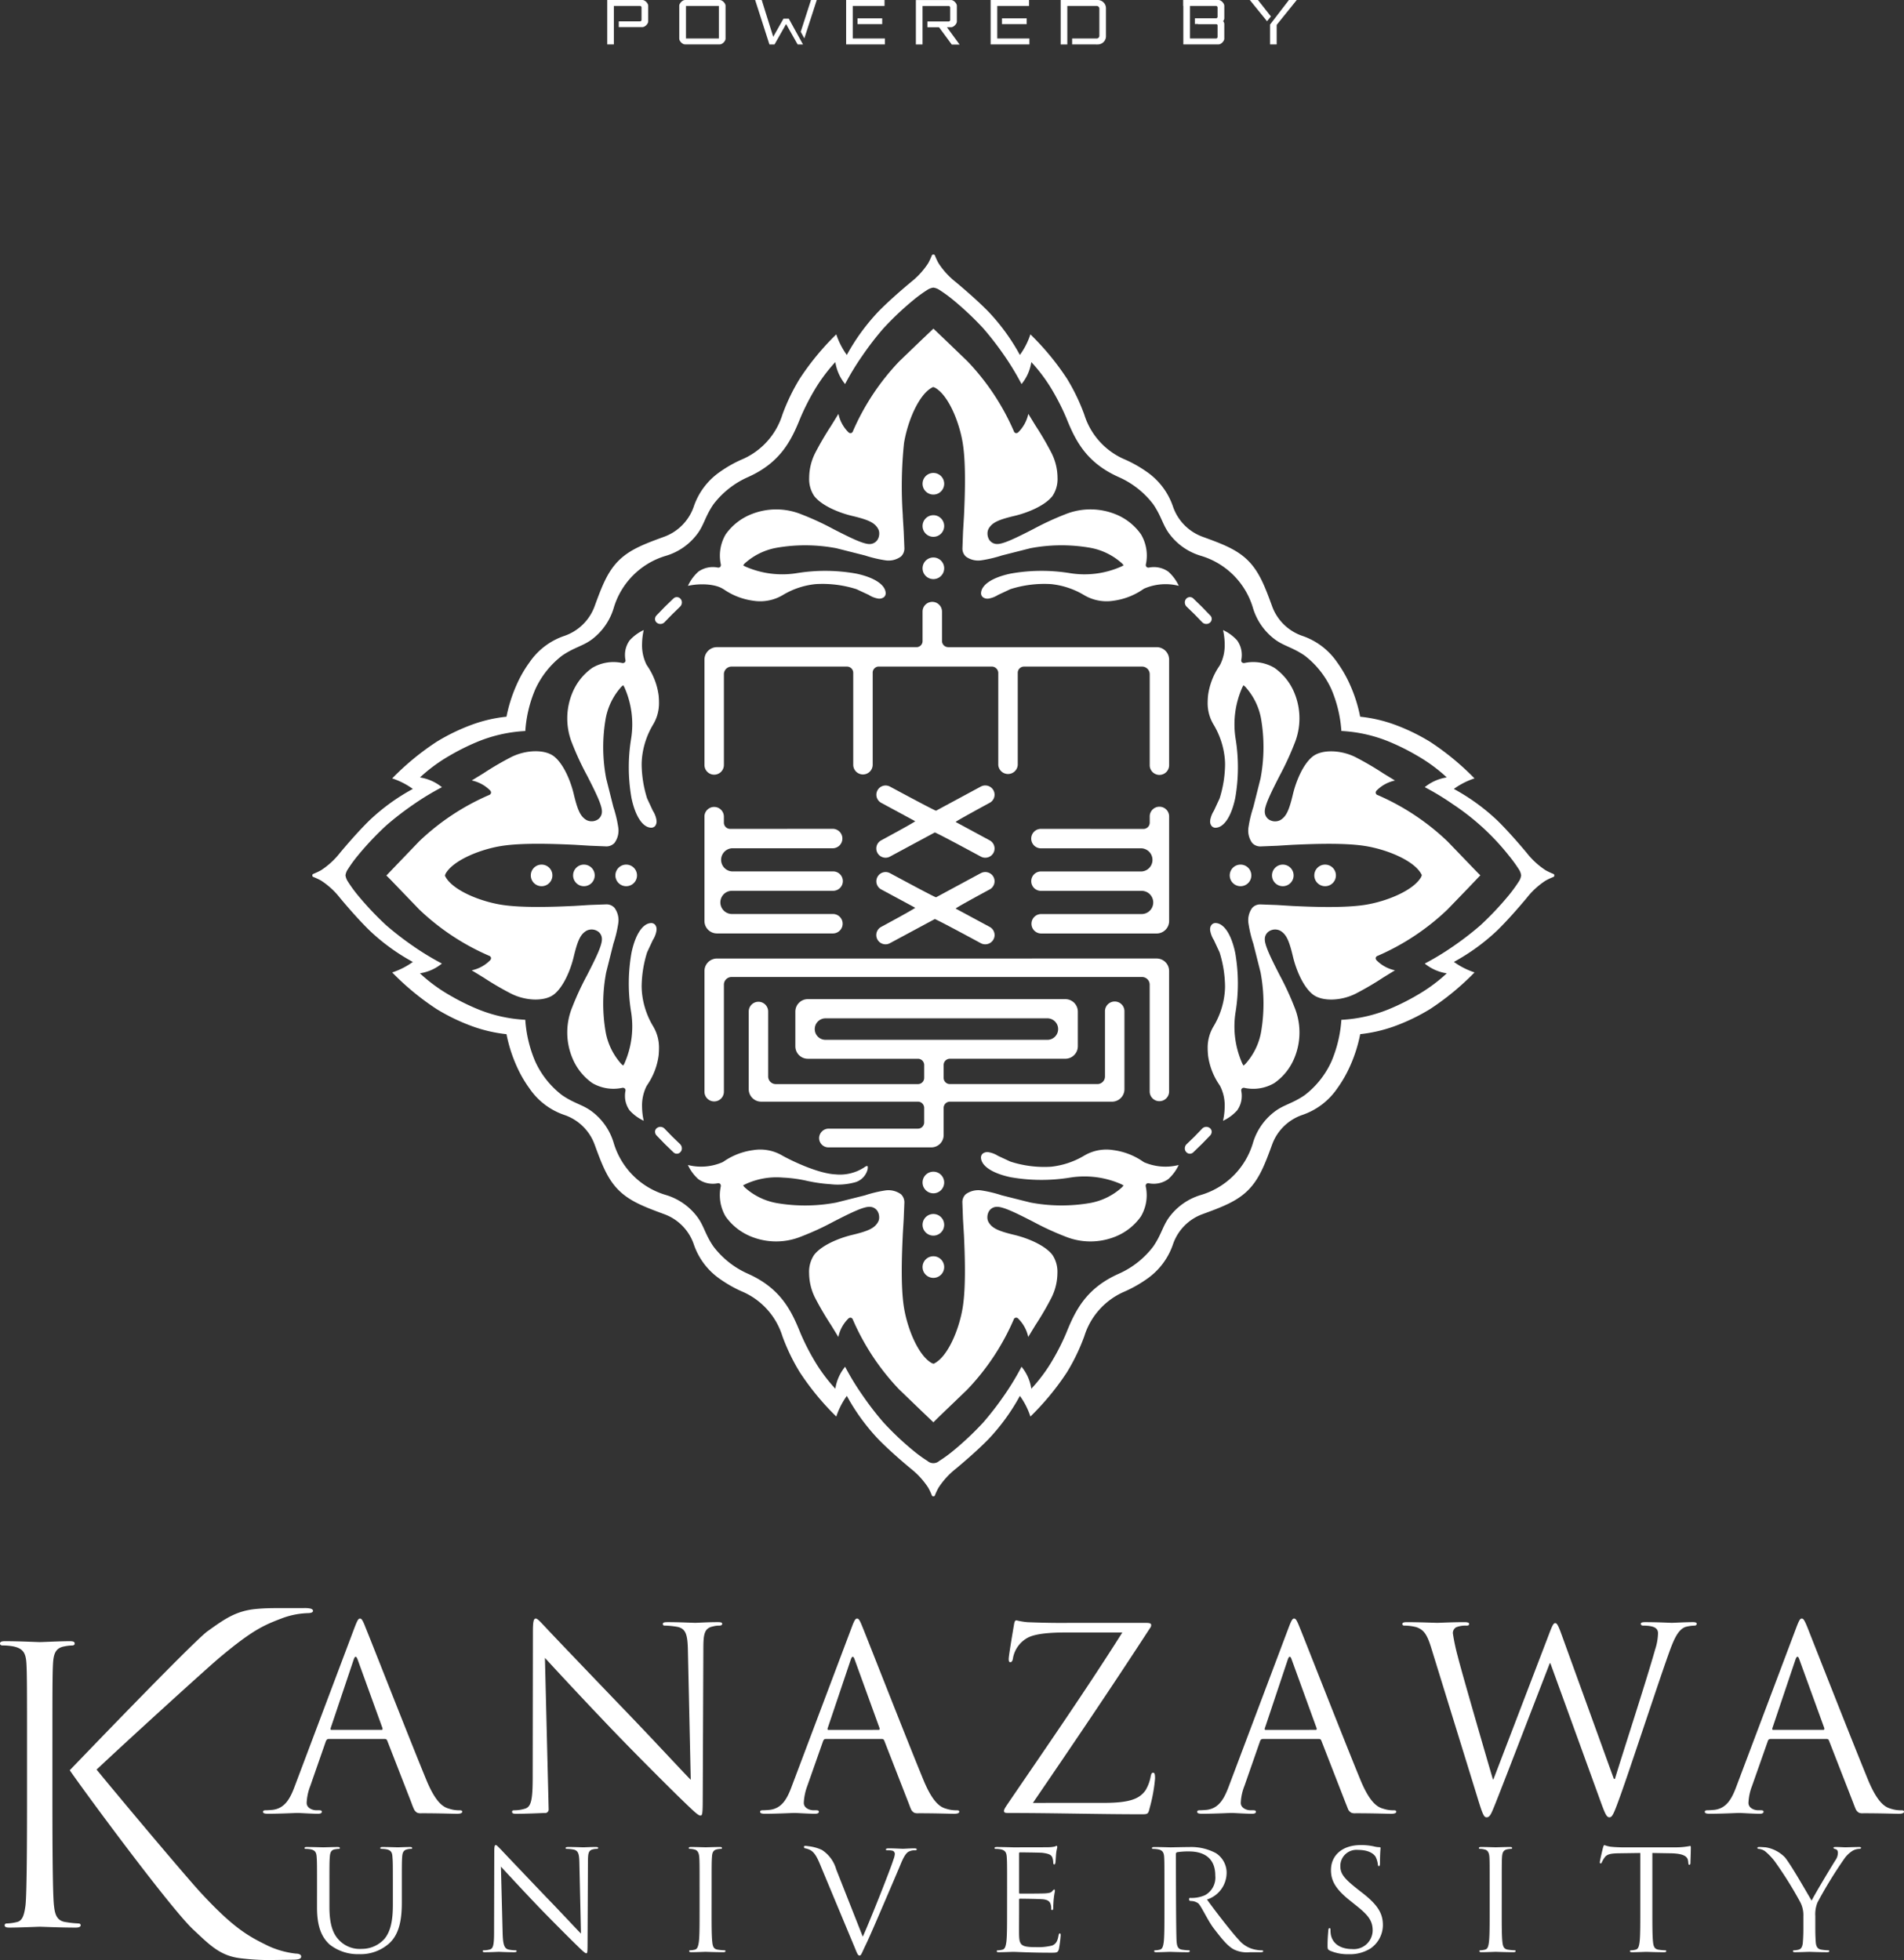 <svg xmlns="http://www.w3.org/2000/svg" xmlns:xlink="http://www.w3.org/1999/xlink" width="311.98" height="321.227" viewBox="0 0 311.98 321.227">
  <rect x="0" y="0" width="311.98" height="321.227" fill="#333333" stroke="none"/>
  <defs>
    <clipPath id="clip-path">
      <rect id="長方形_8732" data-name="長方形 8732" width="311.98" height="279.514" fill="#fff"/>
    </clipPath>
  </defs>
  <g id="グループ_25864" data-name="グループ 25864" transform="translate(684.921 -7799.843)">
    <g id="グループ_12444" data-name="グループ 12444" transform="translate(-684.921 7841.555)">
      <g id="グループ_12434" data-name="グループ 12434" clip-path="url(#clip-path)">
        <path id="パス_28963" data-name="パス 28963" d="M8.587,162.05c0,4.736,0,16.015.257,18.1.154,1.437.458,2.526,1.987,2.709a16.041,16.041,0,0,0,1.968.213c.306,0,.419.133.419.292,0,.249-.269.39-.821.39-2.493,0-5.435-.141-5.852-.141-.4,0-3.437.141-4.97.141-.551,0-.811-.088-.811-.39,0-.159.1-.292.409-.292a7.419,7.419,0,0,0,1.533-.213c1.012-.183,1.271-1.272,1.468-2.709.257-2.08.257-13.359.257-18.1v-8.69c0-7.7,0-11.3-.1-12.888-.1-1.669-.5-2.477-2.189-2.81A9.388,9.388,0,0,0,.4,137.515c-.189,0-.4-.1-.4-.3,0-.3.271-.4.817-.4,2.292,0,5.377.149,5.676.149.47,0,3.412-.149,4.948-.149.566,0,.8.1.8.4,0,.191-.191.3-.392.3a7.1,7.1,0,0,0-1.277.146c-1.387.242-1.787,1.081-1.885,2.81-.1,1.591-.1,5.189-.1,12.888Z" transform="translate(0 90.44)" fill="#fff"/>
        <path id="パス_28964" data-name="パス 28964" d="M40.891,136.206c.515-1.369.691-1.624.942-1.624s.435.208.933,1.515c.661,1.576,7.38,18.728,9.989,25.045,1.545,3.7,2.786,4.363,3.691,4.606a5.138,5.138,0,0,0,1.7.261c.262,0,.442.03.442.239,0,.246-.379.334-.872.334-.638,0-2.829-.088-5.78-.088a1.7,1.7,0,0,1-.7-.076,1.32,1.32,0,0,1-.5-.483,10.278,10.278,0,0,1-.463-1.139l-3.98-10.222a.384.384,0,0,0-.389-.251H36.694c-.213,0-.339.131-.439.341L33.7,162a8.6,8.6,0,0,0-.6,2.79c0,.827.9,1.214,1.614,1.214h.448c.292,0,.424.081.424.239,0,.246-.266.334-.643.334-1.033,0-2.864-.131-3.339-.131s-2.839.131-4.843.131c-.555,0-.816-.088-.816-.334,0-.158.189-.239.382-.239.307,0,.914-.037,1.244-.075,1.973-.269,2.835-1.844,3.6-3.93Zm4.466,16.62c.2,0,.2-.123.159-.3l-4.064-11.222c-.229-.613-.434-.613-.646,0l-3.77,11.222c-.075.218,0,.3.133.3Z" transform="translate(17.149 88.96)" fill="#fff"/>
        <path id="パス_28965" data-name="パス 28965" d="M55.931,166.45c-.5,0-2.805.131-4.734.131-.44,0-.683-.048-.683-.334,0-.158.115-.241.337-.241a5.813,5.813,0,0,0,1.759-.259c1.058-.289,1.284-1.5,1.284-5.275l.033-23.8c0-1.634.138-2.091.473-2.091s1.08.914,1.5,1.329c.643.713,7.031,7.4,13.622,14.258,4.234,4.4,8.913,9.476,10.27,10.843l-.463-21.1c-.047-2.7-.336-3.631-1.664-3.953a12.572,12.572,0,0,0-2.1-.216c-.3,0-.345-.12-.345-.284,0-.259.345-.286.85-.286,1.938,0,3.995.113,4.461.113s1.88-.113,3.648-.113c.467,0,.767.027.767.286,0,.164-.166.284-.482.284a3.62,3.62,0,0,0-1.02.131c-1.418.292-1.585,1.208-1.585,3.7l-.1,24.352c0,2.737-.076,2.945-.377,2.945-.336,0-.855-.45-3.124-2.658-.463-.42-6.636-6.529-11.174-11.253-4.975-5.191-9.818-10.431-11.185-11.926l.611,24.8a.577.577,0,0,1-.585.625" transform="translate(33.39 88.96)" fill="#fff"/>
        <path id="パス_28966" data-name="パス 28966" d="M115.443,164.677c4.493,0,5.862-.792,6.774-2.038a6.731,6.731,0,0,0,.854-2.254c.085-.407.164-.651.38-.651.256,0,.342.178.342.95a25.914,25.914,0,0,1-.867,4.782c-.243,1-.279,1.076-1.272,1.076-7.166,0-14.353-.209-21.839-.209-.538,0-.774-.033-.774-.339,0-.178.09-.4.6-1.144,6.378-9.353,12.846-18.69,18.793-28.1h-9.285c-2.189,0-4.8.136-6.169.835a4.747,4.747,0,0,0-2.45,3.287c-.078.61-.257.746-.467.746s-.247-.2-.247-.548c0-.487.636-4.274.852-5.518.09-.575.171-.789.425-.789a11.388,11.388,0,0,0,1.807.3c4.06.166,6.117.113,7.443.113H122.3c.625,0,.854.095.854.339a.682.682,0,0,1-.176.5c-6.2,9.552-12.675,19.117-19.2,28.667Z" transform="translate(65.467 89.077)" fill="#fff"/>
        <path id="パス_28967" data-name="パス 28967" d="M172.995,160.621h.181c1.143-3.835,5.088-15.878,6.584-21.2a9.13,9.13,0,0,0,.473-2.656c0-.744-.473-1.257-2.443-1.257-.219,0-.384-.118-.384-.284,0-.2.211-.286.731-.286,2.181,0,3.98.113,4.368.113.294,0,2.138-.113,3.468-.113.382,0,.6.088.6.256,0,.2-.13.314-.384.314a6.236,6.236,0,0,0-1.455.216c-1.284.46-1.975,2.211-2.789,4.486-1.882,5.287-6.2,18.489-7.881,23.158-1.1,3.058-1.329,3.555-1.8,3.555-.43,0-.683-.538-1.281-2.151l-8.391-23.1H162.5c-1.551,3.976-7.4,19.2-8.941,23.063-.694,1.732-.9,2.189-1.422,2.189-.425,0-.645-.457-1.5-3.272L143.024,139c-.688-2.194-1.242-2.814-2.355-3.229a7.554,7.554,0,0,0-1.927-.261c-.223,0-.4-.032-.4-.284,0-.2.261-.286.7-.286,2.222,0,4.574.113,5.048.113.382,0,2.269-.113,4.412-.113.6,0,.779.113.779.286,0,.253-.216.284-.429.284a4.1,4.1,0,0,0-1.671.261,1.081,1.081,0,0,0-.563,1,32.978,32.978,0,0,0,.814,3.82c.654,2.656,5.1,17.914,5.745,20.108h.086L162.336,137c.63-1.693.8-1.9,1.071-1.9.287,0,.543.535,1.053,1.958Z" transform="translate(91.442 89.194)" fill="#fff"/>
        <path id="パス_28968" data-name="パス 28968" d="M45.307,133.552h-3.3c-1.819,0-3.05,0-4.471.131-3.432.291-5.342,1.7-8.121,3.692-2.543,1.9-22.533,22.752-22.533,22.752,2.732,3.958,16.343,22.379,20.141,26.021,2.829,2.641,4.485,4.425,7.976,4.809a39.771,39.771,0,0,0,4.568.277l3.774-.057c1.125,0,1.46-.158,1.46-.533,0-.314-.4-.467-.872-.467a14.636,14.636,0,0,1-4.5-1.249c-3.161-1.555-5.594-2.781-11.15-8.808-2.389-2.6-12.575-14.7-17-20.1,4.033-3.82,17.678-16.27,20.175-18.374,5.466-4.583,7.32-5.34,10.428-6.508a13.207,13.207,0,0,1,4.023-.761c.448,0,.834-.11.834-.364,0-.287-.316-.467-1.422-.467" transform="translate(4.548 88.279)" fill="#fff"/>
        <path id="パス_28969" data-name="パス 28969" d="M89.925,136.206c.5-1.369.683-1.624.945-1.624s.422.208.942,1.515c.651,1.576,7.363,18.728,9.978,25.045,1.541,3.7,2.784,4.363,3.676,4.606a5.336,5.336,0,0,0,1.722.261c.252,0,.427.03.427.239,0,.246-.38.334-.85.334-.654,0-2.857-.088-5.814-.088a1.7,1.7,0,0,1-.693-.076,1.278,1.278,0,0,1-.5-.483c-.086-.159-.2-.475-.455-1.139l-3.983-10.222a.39.39,0,0,0-.392-.251h-9.2c-.219,0-.339.131-.424.341L82.723,162a9.178,9.178,0,0,0-.581,2.79c0,.827.9,1.214,1.618,1.214h.425c.3,0,.427.081.427.239,0,.246-.259.334-.643.334-1.015,0-2.865-.131-3.335-.131s-2.84.131-4.848.131c-.55,0-.8-.088-.8-.334,0-.158.154-.239.384-.239.306,0,.887-.037,1.242-.075,1.98-.269,2.824-1.844,3.586-3.93Zm4.445,16.62c.219,0,.219-.123.178-.3L90.48,141.309c-.209-.613-.432-.613-.639,0l-3.78,11.222c-.085.218,0,.3.135.3Z" transform="translate(49.564 88.96)" fill="#fff"/>
        <path id="パス_28970" data-name="パス 28970" d="M133.036,136.206c.513-1.369.693-1.624.945-1.624s.424.208.94,1.515c.658,1.576,7.37,18.728,9.978,25.045,1.548,3.7,2.794,4.363,3.694,4.606a5.24,5.24,0,0,0,1.713.261c.254,0,.42.03.42.239,0,.246-.382.334-.847.334-.649,0-2.847-.088-5.807-.088a1.657,1.657,0,0,1-.686-.076,1.3,1.3,0,0,1-.512-.483c-.073-.159-.186-.475-.457-1.139l-3.978-10.222a.377.377,0,0,0-.379-.251h-9.215a.458.458,0,0,0-.435.341L125.852,162a8.424,8.424,0,0,0-.606,2.79c0,.827.9,1.214,1.624,1.214h.43c.3,0,.427.081.427.239,0,.246-.247.334-.631.334-1.045,0-2.875-.131-3.354-.131s-2.824.131-4.829.131c-.558,0-.819-.088-.819-.334,0-.158.169-.239.382-.239.306,0,.912-.037,1.247-.075,1.965-.269,2.817-1.844,3.591-3.93Zm4.466,16.62c.211,0,.211-.123.161-.3l-4.076-11.222c-.2-.613-.42-.613-.639,0L129.2,152.531c-.091.218,0,.3.12.3Z" transform="translate(78.062 88.96)" fill="#fff"/>
        <path id="パス_28971" data-name="パス 28971" d="M183.115,136.206c.515-1.369.683-1.624.942-1.624s.435.208.963,1.515c.618,1.576,7.355,18.728,9.956,25.045,1.553,3.7,2.785,4.363,3.682,4.606a5.352,5.352,0,0,0,1.731.261c.241,0,.427.03.427.239,0,.246-.4.334-.862.334-.648,0-2.842-.088-5.784-.088a1.741,1.741,0,0,1-.709-.076,1.358,1.358,0,0,1-.5-.483c-.081-.159-.211-.475-.458-1.139l-3.983-10.222a.369.369,0,0,0-.379-.251h-9.217a.438.438,0,0,0-.419.341L175.925,162a8.675,8.675,0,0,0-.595,2.79c0,.827.9,1.214,1.615,1.214h.443c.3,0,.417.081.417.239,0,.246-.259.334-.634.334-1.027,0-2.88-.131-3.342-.131s-2.825.131-4.848.131c-.55,0-.807-.088-.807-.334,0-.158.173-.239.385-.239.3,0,.889-.037,1.239-.075,1.975-.269,2.829-1.844,3.593-3.93Zm4.456,16.62c.211,0,.211-.123.181-.3l-4.076-11.222c-.2-.613-.43-.613-.641,0l-3.777,11.222c-.078.218,0,.3.141.3Z" transform="translate(111.163 88.96)" fill="#fff"/>
        <path id="パス_28972" data-name="パス 28972" d="M32.089,163.744c0-3.578,0-4.221-.058-4.942-.042-.767-.234-1.144-1.008-1.3a5.023,5.023,0,0,0-.8-.066c-.1,0-.179-.038-.179-.123,0-.151.1-.186.367-.186,1.06,0,2.493.052,2.7.052s1.631-.052,2.334-.052c.257,0,.385.035.385.186,0,.085-.093.123-.191.123a4.319,4.319,0,0,0-.606.066c-.625.1-.809.5-.854,1.3-.061.721-.061,1.364-.061,4.942v3.182c0,3.3.771,4.709,1.771,5.647a4.687,4.687,0,0,0,3.558,1.249,4.97,4.97,0,0,0,3.689-1.644c1.081-1.294,1.379-3.242,1.379-5.6v-2.835c0-3.578,0-4.221-.068-4.942-.028-.767-.229-1.144-.992-1.3a5.156,5.156,0,0,0-.8-.066c-.1,0-.2-.038-.2-.123,0-.151.116-.186.377-.186,1.056,0,2.352.052,2.492.052.163,0,1.272-.052,1.975-.052.257,0,.379.035.379.186,0,.085-.086.123-.184.123a2.16,2.16,0,0,0-.59.066c-.634.13-.827.5-.87,1.3-.053.721-.053,1.364-.053,4.942v2.443c0,2.447-.274,5.194-2.164,6.818a7.044,7.044,0,0,1-4.843,1.683,7.442,7.442,0,0,1-4.857-1.611c-1.146-1.085-2.03-2.671-2.03-6.011Z" transform="translate(19.859 103.859)" fill="#fff"/>
        <path id="パス_28973" data-name="パス 28973" d="M50.885,171.39c.051,1.884.282,2.473.932,2.661a5.876,5.876,0,0,0,1.168.135c.11,0,.191.035.191.131,0,.141-.143.179-.419.179-1.342,0-2.294-.061-2.5-.061s-1.2.061-2.267.061c-.224,0-.369-.017-.369-.179,0-.1.076-.131.193-.131a3.951,3.951,0,0,0,.967-.135c.581-.154.7-.835.7-2.9l.033-13.089c0-.884.065-1.129.249-1.129s.591.508.837.729c.341.375,3.852,4.068,7.456,7.842,2.339,2.4,4.9,5.189,5.664,5.938l-.261-11.586c-.025-1.492-.191-1.993-.914-2.173a6.061,6.061,0,0,0-1.161-.12c-.166,0-.181-.06-.181-.168s.181-.143.46-.143c1.065,0,2.2.053,2.438.053.266,0,1.051-.053,2.013-.053.271,0,.425.023.425.143s-.09.168-.251.168a2.267,2.267,0,0,0-.571.066c-.774.159-.854.668-.854,2.025l-.066,13.383c0,1.508-.043,1.633-.2,1.633-.189,0-.492-.249-1.722-1.462-.259-.242-3.639-3.594-6.142-6.189-2.726-2.859-5.383-5.736-6.129-6.551Z" transform="translate(31.476 103.731)" fill="#fff"/>
        <path id="パス_28974" data-name="パス 28974" d="M71.69,167.767c0,2.179,0,3.965.116,4.941.068.664.2,1.161.92,1.246a9.159,9.159,0,0,0,1.051.1c.149,0,.189.065.189.131,0,.12-.113.181-.369.181-1.3,0-2.787-.061-2.892-.061-.13,0-1.6.061-2.309.061-.252,0-.387-.04-.387-.181,0-.066.053-.131.193-.131a3.432,3.432,0,0,0,.716-.1c.45-.085.576-.581.679-1.246.125-.977.125-2.762.125-4.941v-4.023c0-3.578,0-4.221-.053-4.94-.056-.767-.3-1.163-.812-1.272a2.919,2.919,0,0,0-.713-.1c-.09,0-.2-.038-.2-.123,0-.151.123-.186.384-.186.777,0,2.252.052,2.382.052.1,0,1.6-.052,2.292-.052.264,0,.389.035.389.186,0,.085-.095.123-.194.123a4.03,4.03,0,0,0-.586.066c-.643.131-.822.5-.862,1.306-.055.719-.055,1.362-.055,4.94Z" transform="translate(44.909 103.859)" fill="#fff"/>
        <path id="パス_28975" data-name="パス 28975" d="M100.167,163.819c0-3.578,0-4.221-.056-4.941-.045-.767-.243-1.144-1.015-1.3a4.773,4.773,0,0,0-.8-.066c-.09,0-.189-.038-.189-.123,0-.151.126-.186.385-.186,1.051,0,2.536.051,2.639.051.179,0,5.267,0,5.814-.017a5.172,5.172,0,0,0,1.013-.11c.118-.023.209-.115.324-.115.071,0,.1.091.1.211,0,.164-.12.42-.184,1.085-.03.211-.07,1.226-.121,1.495-.022.113-.073.252-.164.252-.149,0-.186-.123-.186-.3a2.629,2.629,0,0,0-.146-.834c-.161-.367-.4-.616-1.668-.771-.409-.04-3.378-.073-3.646-.073-.091,0-.135.073-.135.233v6.3c0,.164.022.231.135.231.311,0,3.624,0,4.158-.042.568-.048.909-.1,1.111-.322.158-.186.261-.306.362-.306.061,0,.106.051.106.2,0,.123-.106.52-.186,1.259-.055.467-.091,1.317-.091,1.473,0,.184,0,.43-.174.43-.113,0-.159-.085-.159-.2a2.274,2.274,0,0,0-.093-.756c-.1-.316-.307-.709-1.226-.806-.634-.068-3.393-.1-3.785-.1-.113,0-.156.048-.156.151v2.021c0,.766-.022,3.413,0,3.9.061,1.571.414,1.865,2.729,1.865a9.483,9.483,0,0,0,2.674-.257c.621-.249.894-.7,1.053-1.639.065-.254.095-.354.211-.354.14,0,.14.188.14.354a21.4,21.4,0,0,1-.286,2.214c-.171.6-.37.6-1.276.6-3.565,0-5.559-.141-6.245-.141-.1,0-1.588.061-2.3.061-.257,0-.364-.038-.364-.179,0-.066.037-.131.186-.131a3.225,3.225,0,0,0,.7-.1c.472-.083.576-.58.683-1.246.123-.975.123-2.761.123-4.94Z" transform="translate(64.852 103.784)" fill="#fff"/>
        <path id="パス_28976" data-name="パス 28976" d="M119.745,165.847c0-.1-.02-.085-.02-.218a.183.183,0,0,1,.1-.164,5.4,5.4,0,0,0,2.508-.445,3.278,3.278,0,0,0,1.684-3.2c0-2.86-1.819-3.97-4.335-3.97a11.964,11.964,0,0,0-1.927.13.3.3,0,0,0-.193.279s0,13.476.125,14.452c.068.664.208,1.161.914,1.246a9.484,9.484,0,0,0,1.056.1c.153,0,.186.065.186.131,0,.12-.121.181-.369.181-1.294,0-2.784-.061-2.905-.061-.015,0-1.5.061-2.2.061-.252,0-.372-.04-.372-.181,0-.066.04-.131.171-.131a3.623,3.623,0,0,0,.726-.1c.463-.085.581-.581.676-1.246.113-.977.113-2.761.113-4.941v-4.023c0-3.578,0-4.221-.042-4.94-.047-.767-.236-1.146-1.013-1.3a4.819,4.819,0,0,0-.809-.066c-.088,0-.181-.04-.181-.125,0-.149.125-.186.377-.186,1.058,0,2.543.052,2.656.052.261,0,2.407-.052,3.143-.052a8.6,8.6,0,0,1,4.3,1,3.818,3.818,0,0,1,1.752,2.977,4.616,4.616,0,0,1-3.191,4.619c-.066.025,3.83,5.2,5.2,6.619a4.662,4.662,0,0,0,2.869,1.631,4.609,4.609,0,0,0,.924.086c.113,0,.2.065.2.131,0,.141-.146.181-.561.181h-1.673a4.893,4.893,0,0,1-2.52-.435c-1.013-.515-1.922-1.624-3.261-3.364-.993-1.242-2.063-3.644-2.6-4.192a2.065,2.065,0,0,0-1.234-.409s-.272-.022-.272-.123" transform="translate(75.115 103.859)" fill="#fff"/>
        <path id="パス_28977" data-name="パス 28977" d="M131.308,174.211c-.321-.161-.347-.259-.347-.872,0-1.139.1-2.058.121-2.418.033-.247.061-.365.186-.365s.171.061.171.253a4.152,4.152,0,0,0,.065.837c.35,1.694,1.91,2.332,3.48,2.332a3.092,3.092,0,0,0,3.367-3.033c0-1.58-.678-2.5-2.711-4.108l-1.065-.855c-2.49-1.982-3.055-3.393-3.055-4.946,0-2.447,1.894-4.1,4.875-4.1a9.31,9.31,0,0,1,2.179.223,3.751,3.751,0,0,0,.821.121c.208,0,.246.028.246.163,0,.106-.088.859-.088,2.415,0,.36-.051.525-.166.525-.144,0-.169-.118-.184-.307a3.948,3.948,0,0,0-.329-1.138c-.115-.249-.751-1.209-2.93-1.209a2.639,2.639,0,0,0-2.89,2.654c0,1.292.671,2.08,2.875,3.817l.658.515c2.766,2.128,3.44,3.553,3.44,5.367a4.685,4.685,0,0,1-2.015,3.789,6.309,6.309,0,0,1-3.545.952,7.376,7.376,0,0,1-3.159-.6" transform="translate(86.566 103.732)" fill="#fff"/>
        <path id="パス_28978" data-name="パス 28978" d="M149.635,167.767c0,2.179,0,3.965.113,4.941.073.664.219,1.161.923,1.246a9.278,9.278,0,0,0,1.055.1c.146,0,.189.065.189.131,0,.12-.123.181-.365.181-1.3,0-2.787-.061-2.908-.061s-1.588.061-2.305.061c-.259,0-.362-.04-.362-.181,0-.066.043-.131.186-.131a3.284,3.284,0,0,0,.689-.1c.487-.085.6-.581.686-1.246.118-.977.118-2.762.118-4.941v-4.023c0-3.578,0-4.221-.037-4.94-.051-.767-.281-1.163-.8-1.272a2.846,2.846,0,0,0-.737-.1c-.088,0-.189-.038-.189-.123,0-.151.13-.186.38-.186.786,0,2.251.052,2.374.052s1.61-.052,2.31-.052c.271,0,.374.035.374.186,0,.085-.091.123-.188.123a3.971,3.971,0,0,0-.583.066c-.643.131-.827.5-.877,1.306-.043.719-.043,1.362-.043,4.94Z" transform="translate(96.433 103.859)" fill="#fff"/>
        <path id="パス_28979" data-name="パス 28979" d="M166.426,167.9c0,2.179,0,3.965.113,4.941.073.664.214,1.161.934,1.246a8.751,8.751,0,0,0,1.051.1c.143,0,.179.065.179.131,0,.12-.1.181-.365.181-1.3,0-2.784-.062-2.908-.062-.11,0-1.6.062-2.3.062-.257,0-.374-.04-.374-.181,0-.066.047-.131.183-.131a3.353,3.353,0,0,0,.713-.1c.477-.085.585-.581.681-1.246.118-.977.118-2.762.118-4.941v-9.667l-3.486.05c-1.455.018-2.022.173-2.4.744a4.473,4.473,0,0,0-.4.694c-.061.186-.143.221-.226.221s-.118-.068-.118-.2c0-.241.465-2.189.517-2.377.032-.128.131-.427.226-.427a4.747,4.747,0,0,0,1.046.271c.688.073,1.563.1,1.859.1h8.813a11.888,11.888,0,0,0,2.329-.226c.121,0,.121.151.121.279,0,.679-.066,2.256-.066,2.513,0,.2-.073.294-.179.294s-.156-.057-.174-.385l-.03-.254c-.09-.673-.628-1.214-2.89-1.246l-2.967-.05Z" transform="translate(104.321 103.731)" fill="#fff"/>
        <path id="パス_28980" data-name="パス 28980" d="M177.916,158.865c1.193,1.535,3.915,6.378,4.339,7.051.448-.958,3.417-5.882,3.9-6.632a2.131,2.131,0,0,0,.4-1.159c0-.327-.088-.571-.377-.641-.2-.068-.352-.11-.352-.234,0-.09.15-.126.365-.126.623,0,1.382.052,1.566.052.135,0,1.834-.052,2.292-.052.151,0,.3.037.3.126,0,.125-.131.184-.3.184a2.372,2.372,0,0,0-1.095.316,4.8,4.8,0,0,0-1.261,1.171,71.84,71.84,0,0,0-4.468,7.267,5.072,5.072,0,0,0-.37,2.271v1.97c0,.365,0,1.3.073,2.281.052.664.254,1.161.97,1.246a9.349,9.349,0,0,0,1.05.1c.146,0,.2.066.2.133,0,.118-.111.179-.369.179-1.307,0-2.782-.061-2.905-.061s-1.6.061-2.315.061c-.262,0-.362-.038-.362-.179,0-.066.042-.133.184-.133a3.417,3.417,0,0,0,.708-.1c.475-.085.689-.581.726-1.246.081-.977.081-1.915.081-2.281v-1.97a4.594,4.594,0,0,0-.56-2.392,63.665,63.665,0,0,0-4.123-6.583A10.312,10.312,0,0,0,174.6,157.8a2.2,2.2,0,0,0-1-.364c-.116,0-.236-.04-.236-.168,0-.091.091-.143.306-.143.444,0,.915.052,1.04.052a5.625,5.625,0,0,1,3.209,1.691" transform="translate(114.593 103.859)" fill="#fff"/>
        <path id="パス_28981" data-name="パス 28981" d="M88.95,171.9c1.369-3.07,4.523-11.039,5.031-12.672a3.441,3.441,0,0,0,.219-.87.569.569,0,0,0-.3-.523,2.851,2.851,0,0,0-.9-.1c-.14,0-.267-.017-.267-.126,0-.138.146-.189.515-.189.955,0,2.026.071,2.314.071.133,0,1.146-.071,1.84-.071.247,0,.389.051.389.156,0,.13-.086.159-.277.159a2.222,2.222,0,0,0-1.133.272c-.294.219-.663.593-1.287,2.154-.261.638-1.437,3.383-2.634,6.171-1.433,3.349-2.5,5.815-3.043,6.928-.656,1.375-.746,1.729-.982,1.729-.292,0-.4-.314-.847-1.409l-5.466-13.105c-.515-1.284-.987-2.362-1.792-2.781a3.146,3.146,0,0,0-.855-.284c-.153-.023-.168-.189-.161-.286.023-.138.254-.129.644-.066a7.105,7.105,0,0,1,2.291.621,5.59,5.59,0,0,1,2.35,3.2Z" transform="translate(52.423 103.786)" fill="#fff"/>
        <path id="パス_28982" data-name="パス 28982" d="M91.008,100.607a1.772,1.772,0,1,1,1.771,1.776,1.779,1.779,0,0,1-1.771-1.776" transform="translate(60.157 65.331)" fill="#fff"/>
        <path id="パス_28983" data-name="パス 28983" d="M91.008,92.273a1.772,1.772,0,1,1,1.771,1.764,1.777,1.777,0,0,1-1.771-1.764" transform="translate(60.157 59.818)" fill="#fff"/>
        <path id="パス_28984" data-name="パス 28984" d="M91.008,96.441a1.772,1.772,0,1,1,1.771,1.772,1.773,1.773,0,0,1-1.771-1.772" transform="translate(60.157 62.575)" fill="#fff"/>
        <path id="パス_28985" data-name="パス 28985" d="M131.416,63.735a1.77,1.77,0,1,1,1.781-1.772,1.766,1.766,0,0,1-1.781,1.772" transform="translate(85.699 39.789)" fill="#fff"/>
        <path id="パス_28986" data-name="パス 28986" d="M123.08,63.735a1.77,1.77,0,1,1,1.769-1.772,1.768,1.768,0,0,1-1.769,1.772" transform="translate(80.189 39.789)" fill="#fff"/>
        <path id="パス_28987" data-name="パス 28987" d="M127.249,63.735a1.77,1.77,0,1,1,1.772-1.772,1.771,1.771,0,0,1-1.772,1.772" transform="translate(82.943 39.789)" fill="#fff"/>
        <path id="パス_28988" data-name="パス 28988" d="M94.553,23.325a1.772,1.772,0,1,1-1.772-1.774,1.772,1.772,0,0,1,1.772,1.774" transform="translate(60.157 14.245)" fill="#fff"/>
        <path id="パス_28989" data-name="パス 28989" d="M94.553,31.66a1.772,1.772,0,1,1-1.772-1.767,1.77,1.77,0,0,1,1.772,1.767" transform="translate(60.157 19.759)" fill="#fff"/>
        <path id="パス_28990" data-name="パス 28990" d="M94.553,27.492A1.772,1.772,0,1,1,92.78,25.72a1.774,1.774,0,0,1,1.772,1.772" transform="translate(60.157 17.001)" fill="#fff"/>
        <path id="パス_28991" data-name="パス 28991" d="M54.137,60.195a1.77,1.77,0,1,1-1.774,1.767,1.771,1.771,0,0,1,1.774-1.767" transform="translate(34.612 39.789)" fill="#fff"/>
        <path id="パス_28992" data-name="パス 28992" d="M62.472,60.195a1.77,1.77,0,1,1-1.764,1.767,1.773,1.773,0,0,1,1.764-1.767" transform="translate(40.128 39.789)" fill="#fff"/>
        <path id="パス_28993" data-name="パス 28993" d="M58.307,60.195a1.77,1.77,0,1,1-1.771,1.767,1.765,1.765,0,0,1,1.771-1.767" transform="translate(37.371 39.789)" fill="#fff"/>
        <path id="パス_28994" data-name="パス 28994" d="M31.008,102.021a11.142,11.142,0,0,1,1.223.575,12.75,12.75,0,0,1,3.148,2.893c1.355,1.623,3.173,3.7,4.824,5.309a33.711,33.711,0,0,0,7.076,5.139,12.373,12.373,0,0,1-3.383,1.721,43.115,43.115,0,0,0,7.274,6,32.3,32.3,0,0,0,5.883,2.832,23.893,23.893,0,0,0,5.571,1.284,24.109,24.109,0,0,0,1.623,5.146,19.916,19.916,0,0,0,2.146,3.751,11.322,11.322,0,0,0,5.747,4.354,8.032,8.032,0,0,1,4.937,4.875c1.168,3.189,2.071,5.594,3.917,7.433s4.247,2.747,7.43,3.922a8.023,8.023,0,0,1,4.883,4.937,11.324,11.324,0,0,0,4.35,5.744,20.874,20.874,0,0,0,3.807,2.119,11.745,11.745,0,0,1,6.372,7.224,32.75,32.75,0,0,0,2.837,5.885,43.551,43.551,0,0,0,5.991,7.275,12.435,12.435,0,0,1,1.726-3.388,34.019,34.019,0,0,0,5.136,7.078c1.618,1.656,3.687,3.467,5.314,4.822a13.111,13.111,0,0,1,2.89,3.148,10.96,10.96,0,0,1,.573,1.219c.06.143.128.2.267.2a.254.254,0,0,0,.266-.2,10.251,10.251,0,0,1,.576-1.219,13.035,13.035,0,0,1,2.89-3.148c1.621-1.355,3.7-3.166,5.312-4.822a33.776,33.776,0,0,0,5.134-7.078,12.244,12.244,0,0,1,1.721,3.388,43.556,43.556,0,0,0,6-7.275,32.875,32.875,0,0,0,2.832-5.885,11.74,11.74,0,0,1,6.372-7.224,21.136,21.136,0,0,0,3.815-2.119,11.342,11.342,0,0,0,4.35-5.744,8.007,8.007,0,0,1,4.872-4.937c3.2-1.174,5.6-2.076,7.438-3.922s2.751-4.244,3.915-7.433A8.023,8.023,0,0,1,193,141.019a11.345,11.345,0,0,0,5.745-4.354,20.286,20.286,0,0,0,2.141-3.751,23.828,23.828,0,0,0,1.623-5.146,24.074,24.074,0,0,0,5.583-1.284,32.33,32.33,0,0,0,5.877-2.832,43.25,43.25,0,0,0,7.274-6,12.469,12.469,0,0,1-3.383-1.721,34.009,34.009,0,0,0,7.081-5.139c1.656-1.613,3.463-3.686,4.824-5.309A12.7,12.7,0,0,1,232.9,102.6a10.856,10.856,0,0,1,1.222-.575.252.252,0,0,0,.191-.271.239.239,0,0,0-.191-.257,12.159,12.159,0,0,1-1.222-.58,12.869,12.869,0,0,1-3.143-2.9c-1.36-1.618-3.168-3.694-4.824-5.307a33.918,33.918,0,0,0-7.081-5.129,12.384,12.384,0,0,1,3.383-1.726,43.329,43.329,0,0,0-7.274-5.995,32.644,32.644,0,0,0-5.877-2.839,23.542,23.542,0,0,0-5.583-1.277,23.759,23.759,0,0,0-1.623-5.144,20.086,20.086,0,0,0-2.141-3.757A11.321,11.321,0,0,0,193,62.49a8.044,8.044,0,0,1-4.938-4.88c-1.164-3.187-2.076-5.588-3.915-7.436s-4.242-2.746-7.438-3.908a8.043,8.043,0,0,1-4.872-4.94,11.35,11.35,0,0,0-4.35-5.747,20.639,20.639,0,0,0-3.815-2.111,11.794,11.794,0,0,1-6.372-7.23,32.708,32.708,0,0,0-2.832-5.885,43.275,43.275,0,0,0-6-7.269,12.334,12.334,0,0,1-1.721,3.377,33.838,33.838,0,0,0-5.134-7.074C140,7.734,137.921,5.925,136.3,4.563a12.848,12.848,0,0,1-2.89-3.148,10.888,10.888,0,0,1-.576-1.223A.25.25,0,0,0,132.567,0a.256.256,0,0,0-.267.193,11.688,11.688,0,0,1-.573,1.223,12.922,12.922,0,0,1-2.89,3.148c-1.626,1.362-3.7,3.171-5.314,4.824a34.082,34.082,0,0,0-5.136,7.074,12.529,12.529,0,0,1-1.726-3.377,43.27,43.27,0,0,0-5.991,7.269,32.585,32.585,0,0,0-2.837,5.885,11.8,11.8,0,0,1-6.372,7.23,20.388,20.388,0,0,0-3.807,2.111,11.332,11.332,0,0,0-4.35,5.747,8.059,8.059,0,0,1-4.883,4.94c-3.182,1.163-5.584,2.065-7.43,3.908s-2.749,4.249-3.917,7.436a8.054,8.054,0,0,1-4.937,4.88,11.3,11.3,0,0,0-5.747,4.35A19.723,19.723,0,0,0,64.245,70.6a24.04,24.04,0,0,0-1.623,5.144,23.367,23.367,0,0,0-5.571,1.277,32.615,32.615,0,0,0-5.883,2.839,43.194,43.194,0,0,0-7.274,5.995,12.289,12.289,0,0,1,3.383,1.726A33.621,33.621,0,0,0,40.2,92.707c-1.651,1.613-3.468,3.689-4.824,5.307a12.919,12.919,0,0,1-3.148,2.9,12.52,12.52,0,0,1-1.223.58.247.247,0,0,0-.194.262.256.256,0,0,0,.194.266M36.6,100.8a21.459,21.459,0,0,1,1.641-2.269,49.626,49.626,0,0,1,4.7-4.981,49.97,49.97,0,0,1,4.5-3.465A43.37,43.37,0,0,1,52.045,87.3a7.512,7.512,0,0,0-3.6-1.6,26.6,26.6,0,0,1,4.732-3.5,37.938,37.938,0,0,1,4.407-2.227,23.782,23.782,0,0,1,8.124-1.882,20.845,20.845,0,0,1,1.618-6.8,14.613,14.613,0,0,1,4.4-5.548c2.073-1.422,3.467-1.558,5.016-2.762a10.029,10.029,0,0,0,3.47-5.118A12.661,12.661,0,0,1,88.667,49.4a9.924,9.924,0,0,0,5.116-3.472c1.214-1.541,1.339-2.937,2.771-5.018a14.469,14.469,0,0,1,5.544-4.39c5.44-2.394,7.205-6.073,8.68-9.738A38.434,38.434,0,0,1,113,22.367a27.246,27.246,0,0,1,3.506-4.739,7.479,7.479,0,0,0,1.6,3.6,43.049,43.049,0,0,1,2.8-4.606,49.728,49.728,0,0,1,3.463-4.5,49.193,49.193,0,0,1,4.975-4.7,22.921,22.921,0,0,1,2.271-1.648,2.481,2.481,0,0,1,.952-.35,2.456,2.456,0,0,1,.95.35,22.975,22.975,0,0,1,2.269,1.648,50.416,50.416,0,0,1,4.981,4.7,51.043,51.043,0,0,1,3.468,4.5,44.166,44.166,0,0,1,2.781,4.606,7.357,7.357,0,0,0,1.6-3.6,26.52,26.52,0,0,1,3.513,4.739,37.69,37.69,0,0,1,2.219,4.41c1.477,3.666,3.241,7.345,8.682,9.738a14.436,14.436,0,0,1,5.546,4.39c1.43,2.081,1.561,3.476,2.771,5.018a9.968,9.968,0,0,0,5.114,3.472,12.645,12.645,0,0,1,8.456,8.461,10.027,10.027,0,0,0,3.475,5.118c1.55,1.2,2.943,1.34,5.021,2.762a14.58,14.58,0,0,1,4.392,5.548,21.1,21.1,0,0,1,1.619,6.8,23.764,23.764,0,0,1,8.124,1.882,37.267,37.267,0,0,1,4.4,2.227,26.729,26.729,0,0,1,4.745,3.5,7.486,7.486,0,0,0-3.606,1.6,42.975,42.975,0,0,1,4.6,2.792,39.56,39.56,0,0,1,9.2,8.446,23.077,23.077,0,0,1,1.644,2.269,2.323,2.323,0,0,1,.347.945,2.349,2.349,0,0,1-.347.957,24.577,24.577,0,0,1-1.644,2.271,50.747,50.747,0,0,1-4.7,4.976,49.969,49.969,0,0,1-4.5,3.465,44.081,44.081,0,0,1-4.6,2.789,7.423,7.423,0,0,0,3.606,1.6,26.336,26.336,0,0,1-4.745,3.508,37.015,37.015,0,0,1-4.4,2.227,23.764,23.764,0,0,1-8.124,1.884,21.1,21.1,0,0,1-1.619,6.8,14.486,14.486,0,0,1-4.392,5.544c-2.078,1.427-3.471,1.558-5.021,2.774a9.994,9.994,0,0,0-3.475,5.116,12.619,12.619,0,0,1-8.456,8.454,10.032,10.032,0,0,0-5.114,3.475c-1.209,1.55-1.34,2.945-2.771,5.015a14.458,14.458,0,0,1-5.546,4.4c-5.441,2.39-7.205,6.073-8.682,9.733a36.414,36.414,0,0,1-2.219,4.41,26.15,26.15,0,0,1-3.513,4.737,7.284,7.284,0,0,0-1.6-3.6,43.867,43.867,0,0,1-2.781,4.6,50.8,50.8,0,0,1-3.468,4.5,49.622,49.622,0,0,1-4.981,4.7,22.291,22.291,0,0,1-2.269,1.646,1.45,1.45,0,0,1-1.9,0,22.241,22.241,0,0,1-2.271-1.646,48.436,48.436,0,0,1-4.975-4.7,49.5,49.5,0,0,1-3.463-4.5,42.763,42.763,0,0,1-2.8-4.6,7.4,7.4,0,0,0-1.6,3.6A26.855,26.855,0,0,1,113,181.139a37.107,37.107,0,0,1-2.224-4.41c-1.475-3.661-3.241-7.343-8.68-9.733a14.49,14.49,0,0,1-5.544-4.4c-1.432-2.07-1.556-3.465-2.771-5.015a9.988,9.988,0,0,0-5.116-3.475,12.634,12.634,0,0,1-8.458-8.454,10,10,0,0,0-3.47-5.116c-1.55-1.216-2.943-1.347-5.016-2.774a14.518,14.518,0,0,1-4.4-5.544,20.844,20.844,0,0,1-1.618-6.8,23.782,23.782,0,0,1-8.124-1.884,37.678,37.678,0,0,1-4.407-2.227,26.21,26.21,0,0,1-4.732-3.508,7.448,7.448,0,0,0,3.6-1.6,44.5,44.5,0,0,1-4.606-2.789,50.9,50.9,0,0,1-4.5-3.465,51.16,51.16,0,0,1-4.7-4.976,22.749,22.749,0,0,1-1.641-2.271,2.442,2.442,0,0,1-.352-.957,2.416,2.416,0,0,1,.352-.945" transform="translate(20.368 0)" fill="#fff"/>
        <path id="パス_28995" data-name="パス 28995" d="M106.062,9.234,102.5,12.661A39.085,39.085,0,0,0,94.9,24.118a.461.461,0,0,1-.3.311.479.479,0,0,1-.424-.121,5.933,5.933,0,0,1-1.651-3.025L91.342,23.2A51.169,51.169,0,0,0,88.7,27.716a9.147,9.147,0,0,0-.972,4.036,4.979,4.979,0,0,0,.821,2.985c1.242,1.613,4.111,2.761,6.181,3.256,2.754.653,3.717,1.126,4.277,2.1a1.506,1.506,0,0,1,.2.8,1.924,1.924,0,0,1-.229.93,1.532,1.532,0,0,1-1.339.789c-1.056.035-3.319-1.11-5.925-2.44a46,46,0,0,0-5.247-2.422,10.965,10.965,0,0,0-8.255-.008,9.378,9.378,0,0,0-4.161,3.28,6.847,6.847,0,0,0-.8,4.918.493.493,0,0,1-.108.429.478.478,0,0,1-.43.091,4.11,4.11,0,0,0-3.151.686,7.183,7.183,0,0,0-1.7,2.317c2.058-.445,4.435-.287,5.669.458l.218.126a11.035,11.035,0,0,0,4.8,1.854,7.23,7.23,0,0,0,4.8-.892,12.888,12.888,0,0,1,5.443-1.829,18.338,18.338,0,0,1,6.674.827l2.021.94a4.134,4.134,0,0,0,1.521.6,1.273,1.273,0,0,0,1-.251.859.859,0,0,0,.256-.679c-.085-1.359-1.9-2.545-4.852-3.161a28.825,28.825,0,0,0-9.78-.06,14.986,14.986,0,0,1-8.413-1.116l-.311-.184.231-.281a10.59,10.59,0,0,1,5.212-2.583,27.441,27.441,0,0,1,9.822.066l4.7,1.188a20.664,20.664,0,0,0,3.322.791,3.43,3.43,0,0,0,2.57-.616,1.815,1.815,0,0,0,.566-1.354c0-.023-.111-2.724-.111-2.724l-.153-2.53,0-.168a68.243,68.243,0,0,1,.2-11.8c.576-3.543,2.389-7.948,4.608-9.126l.145-.078.264.078c2.219,1.178,4.033,5.583,4.608,9.126s.327,9.121.208,11.81l-.008.158-.151,2.516-.1,2.714a1.772,1.772,0,0,0,.556,1.377,3.423,3.423,0,0,0,2.565.616,20.776,20.776,0,0,0,3.337-.791l4.682-1.188a27.452,27.452,0,0,1,9.823-.066,10.547,10.547,0,0,1,5.212,2.583l.239.281-.316.173a14.828,14.828,0,0,1-8.411,1.128,28.835,28.835,0,0,0-9.782.06c-2.952.616-4.765,1.8-4.855,3.164a.849.849,0,0,0,.262.676,1.256,1.256,0,0,0,1,.251,4.16,4.16,0,0,0,1.533-.6l2.015-.94a18.3,18.3,0,0,1,6.671-.827,13.124,13.124,0,0,1,5.446,1.829,7.223,7.223,0,0,0,4.794.892,11.067,11.067,0,0,0,4.8-1.854l.2-.126a8.806,8.806,0,0,1,5.682-.458,7.209,7.209,0,0,0-1.707-2.317,4.1,4.1,0,0,0-3.153-.681.479.479,0,0,1-.425-.1.44.44,0,0,1-.108-.429,6.823,6.823,0,0,0-.807-4.918,9.3,9.3,0,0,0-4.146-3.28,11.011,11.011,0,0,0-8.259,0,46.873,46.873,0,0,0-5.247,2.43c-2.611,1.33-4.867,2.475-5.93,2.44a1.537,1.537,0,0,1-1.337-.789,1.98,1.98,0,0,1-.228-.93,1.6,1.6,0,0,1,.193-.8c.566-.977,1.526-1.45,4.274-2.1,2.076-.495,4.94-1.643,6.187-3.256a4.991,4.991,0,0,0,.821-2.985,9.124,9.124,0,0,0-.973-4.03,50.007,50.007,0,0,0-2.639-4.523s-.875-1.427-1.171-1.917a6.073,6.073,0,0,1-1.654,3.025.487.487,0,0,1-.427.121.447.447,0,0,1-.3-.322,39.012,39.012,0,0,0-7.6-11.446l-3.561-3.427s-1.955-1.859-2.01-1.92c-.063.061-2.015,1.92-2.015,1.92" transform="translate(44.859 4.835)" fill="#fff"/>
        <path id="パス_28996" data-name="パス 28996" d="M77.975,38.754a4.034,4.034,0,0,0-.759,2.4,4.608,4.608,0,0,0,.068.761.537.537,0,0,1,.02.133.386.386,0,0,1-.108.284.476.476,0,0,1-.434.12,6.825,6.825,0,0,0-4.913.8,9.419,9.419,0,0,0-3.277,4.146,10.9,10.9,0,0,0,0,8.262A47.41,47.41,0,0,0,71.007,60.9c1.33,2.608,2.47,4.867,2.432,5.916a1.535,1.535,0,0,1-.789,1.35,1.872,1.872,0,0,1-1.731.032c-.973-.57-1.445-1.53-2.1-4.28-.493-2.075-1.646-4.935-3.259-6.181-1.5-1.153-4.569-1.088-7.009.146a49.1,49.1,0,0,0-4.518,2.643s-1.43.882-1.927,1.178a5.968,5.968,0,0,1,3.028,1.651.523.523,0,0,1,.138.324.451.451,0,0,1-.013.1.484.484,0,0,1-.317.312,38.861,38.861,0,0,0-11.454,7.594l-3.418,3.563s-1.95,2.04-1.957,2.04c.056,0,1.957,1.99,1.957,1.99l3.418,3.555a38.983,38.983,0,0,0,11.464,7.6.479.479,0,0,1,.307.3.53.53,0,0,1,.013.1.523.523,0,0,1-.138.324A5.974,5.974,0,0,1,52.1,92.821c.5.3,1.943,1.184,1.943,1.184a49.621,49.621,0,0,0,4.5,2.628c2.445,1.239,5.518,1.3,7.014.149,1.613-1.246,2.766-4.106,3.259-6.181.658-2.751,1.129-3.709,2.1-4.274a1.843,1.843,0,0,1,1.731.033,1.5,1.5,0,0,1,.789,1.337c.038,1.06-1.1,3.314-2.432,5.92a47.611,47.611,0,0,0-2.433,5.255,10.9,10.9,0,0,0,0,8.26,9.391,9.391,0,0,0,3.277,4.156,6.861,6.861,0,0,0,4.913.792.464.464,0,0,1,.434.113.406.406,0,0,1,.108.289.7.7,0,0,1-.02.143,4.463,4.463,0,0,0-.068.752,4.056,4.056,0,0,0,.759,2.394,7.219,7.219,0,0,0,2.314,1.7,10.645,10.645,0,0,1-.272-2.234,7.1,7.1,0,0,1,.731-3.435l.131-.208a11.2,11.2,0,0,0,1.85-4.8,11.821,11.821,0,0,0,.063-1.211,6.734,6.734,0,0,0-.96-3.591,13.214,13.214,0,0,1-1.824-5.441c-.035-.367-.061-.747-.061-1.144a19.319,19.319,0,0,1,.894-5.531l.94-2.018a4.044,4.044,0,0,0,.595-1.528,2,2,0,0,0,.018-.216,1.142,1.142,0,0,0-.259-.779.839.839,0,0,0-.684-.259c-1.355.083-2.541,1.894-3.164,4.85a28.92,28.92,0,0,0-.056,9.773,14.966,14.966,0,0,1-1.12,8.416l-.186.314-.277-.233a10.653,10.653,0,0,1-2.588-5.217,27.393,27.393,0,0,1,.075-9.813l1.179-4.7a20.214,20.214,0,0,0,.8-3.33,3.4,3.4,0,0,0-.62-2.565,1.759,1.759,0,0,0-1.36-.563l-2.717.1-2.53.158-.186.007c-2.683.123-8.252.367-11.777-.206-3.55-.576-7.955-2.392-9.132-4.608l-.078-.14.078-.272c1.178-2.209,5.583-4.025,9.132-4.6s9.111-.327,11.791-.211l.171.007,2.52.154,2.716.11a1.806,1.806,0,0,0,1.372-.56,3.424,3.424,0,0,0,.62-2.571,20.112,20.112,0,0,0-.8-3.327l-1.179-4.689a27.457,27.457,0,0,1-.075-9.825,10.663,10.663,0,0,1,2.588-5.212l.277-.231.186.314a14.919,14.919,0,0,1,1.12,8.408,28.987,28.987,0,0,0,.056,9.785c.623,2.953,1.809,4.764,3.168,4.843a.863.863,0,0,0,.681-.251,1.187,1.187,0,0,0,.259-.781,1.717,1.717,0,0,0-.018-.214,4.01,4.01,0,0,0-.595-1.535l-.94-2.021a19.23,19.23,0,0,1-.894-5.529c0-.394.027-.777.061-1.139a13.213,13.213,0,0,1,1.824-5.44,6.77,6.77,0,0,0,.96-3.6,11.553,11.553,0,0,0-.063-1.193,11.181,11.181,0,0,0-1.85-4.805l-.131-.2a7.164,7.164,0,0,1-.731-3.45,10.684,10.684,0,0,1,.272-2.232,7.249,7.249,0,0,0-2.314,1.7" transform="translate(25.19 24.491)" fill="#fff"/>
        <path id="パス_28997" data-name="パス 28997" d="M121.918,39.294a7.017,7.017,0,0,1-.739,3.44l-.12.2a11.193,11.193,0,0,0-1.86,4.812c-.04.435-.065.832-.065,1.2a6.743,6.743,0,0,0,.963,3.591,13.292,13.292,0,0,1,1.829,5.443,10.455,10.455,0,0,1,.061,1.139,19.29,19.29,0,0,1-.894,5.529l-.938,2.02a4.32,4.32,0,0,0-.6,1.523c-.007.078-.015.153-.015.228a1.109,1.109,0,0,0,.269.776.836.836,0,0,0,.678.256c1.354-.081,2.536-1.89,3.161-4.85a29.118,29.118,0,0,0,.057-9.778,14.917,14.917,0,0,1,1.121-8.408L125,46.1l.276.229a10.608,10.608,0,0,1,2.6,5.214,27.572,27.572,0,0,1-.076,9.825l-1.179,4.687a20.3,20.3,0,0,0-.8,3.329,3.463,3.463,0,0,0,.615,2.571,1.808,1.808,0,0,0,1.364.56l2.734-.11,2.521-.154.173-.007c2.674-.116,8.254-.369,11.78.211,3.548.575,7.953,2.38,9.136,4.6l.08.14-.08.272c-1.183,2.216-5.588,4.033-9.136,4.609-3.526.573-9.106.329-11.788.206l-.164-.007-2.54-.158-2.7-.1a1.779,1.779,0,0,0-1.379.563,3.433,3.433,0,0,0-.615,2.563,20.277,20.277,0,0,0,.8,3.33l1.179,4.684a27.582,27.582,0,0,1,.076,9.827,10.577,10.577,0,0,1-2.6,5.216l-.276.234-.179-.314A14.943,14.943,0,0,1,123.7,99.7a29.1,29.1,0,0,0-.057-9.775c-.625-2.955-1.807-4.772-3.161-4.853a.831.831,0,0,0-.678.264,1.083,1.083,0,0,0-.269.777c0,.068.008.143.015.216a4.3,4.3,0,0,0,.6,1.53l.938,2.018a19.368,19.368,0,0,1,.894,5.531,10.326,10.326,0,0,1-.061,1.136A13.2,13.2,0,0,1,120.1,102a6.73,6.73,0,0,0-.963,3.591c0,.374.025.772.065,1.211a11.085,11.085,0,0,0,1.86,4.8l.126.208a7.024,7.024,0,0,1,.733,3.437,10.957,10.957,0,0,1-.272,2.232,7.192,7.192,0,0,0,2.314-1.7,4.045,4.045,0,0,0,.756-2.4,3.708,3.708,0,0,0-.073-.756.829.829,0,0,1-.012-.14.376.376,0,0,1,.108-.287.442.442,0,0,1,.432-.108,6.811,6.811,0,0,0,4.908-.807,9.294,9.294,0,0,0,3.282-4.146,10.907,10.907,0,0,0,0-8.26,47.445,47.445,0,0,0-2.427-5.255c-1.329-2.606-2.475-4.862-2.438-5.92a1.521,1.521,0,0,1,.791-1.337,1.844,1.844,0,0,1,1.731-.035c.972.566,1.445,1.523,2.095,4.275.5,2.075,1.648,4.933,3.266,6.179,1.492,1.156,4.574,1.091,7.016-.143A49.985,49.985,0,0,0,147.9,94s1.433-.879,1.923-1.183a5.937,5.937,0,0,1-3.023-1.651.529.529,0,0,1-.135-.322.335.335,0,0,1,.013-.1.452.452,0,0,1,.316-.3,38.978,38.978,0,0,0,11.444-7.6l3.438-3.561,1.942-2.04c-.055,0-1.942-1.978-1.942-1.978l-3.438-3.571a39.053,39.053,0,0,0-11.456-7.6.422.422,0,0,1-.3-.3.311.311,0,0,1-.013-.1.508.508,0,0,1,.135-.324,5.925,5.925,0,0,1,3.023-1.651c-.49-.306-1.93-1.183-1.93-1.183a49.521,49.521,0,0,0-4.5-2.633c-2.445-1.239-5.526-1.3-7.019-.153-1.618,1.246-2.766,4.108-3.266,6.182-.649,2.749-1.123,3.709-2.095,4.28a1.881,1.881,0,0,1-1.731-.032,1.558,1.558,0,0,1-.791-1.35c-.037-1.051,1.11-3.309,2.438-5.917a47.672,47.672,0,0,0,2.423-5.247,10.913,10.913,0,0,0,.007-8.268,9.363,9.363,0,0,0-3.282-4.146,6.815,6.815,0,0,0-4.908-.8.494.494,0,0,1-.435-.118.383.383,0,0,1-.1-.284.877.877,0,0,1,.012-.141,3.61,3.61,0,0,0,.073-.752,4.026,4.026,0,0,0-.756-2.4,7.065,7.065,0,0,0-2.314-1.7,11.069,11.069,0,0,1,.272,2.244" transform="translate(78.748 24.49)" fill="#fff"/>
        <path id="パス_28998" data-name="パス 28998" d="M132.808,89.288h0a13.352,13.352,0,0,1-5.445,1.825,17.979,17.979,0,0,1-6.672-.842l-2.02-.938a4.184,4.184,0,0,0-1.528-.595,1.227,1.227,0,0,0-1,.246.864.864,0,0,0-.262.684c.088,1.357,1.9,2.54,4.854,3.166a29.188,29.188,0,0,0,9.782.055,14.931,14.931,0,0,1,8.411,1.116l.316.184-.239.276a10.514,10.514,0,0,1-5.211,2.59,27.486,27.486,0,0,1-9.823-.075L119.28,95.8a20.672,20.672,0,0,0-3.329-.8,3.482,3.482,0,0,0-2.563.618,1.761,1.761,0,0,0-.556,1.362c0,.02.1,2.731.1,2.731l.151,2.52.01.158c.118,2.686.365,8.262-.208,11.8s-2.387,7.955-4.609,9.136l-.145.075-.264-.075c-2.219-1.181-4.03-5.594-4.606-9.136s-.324-9.114-.2-11.8l.005-.153.151-2.533.111-2.7a1.834,1.834,0,0,0-.566-1.382,3.494,3.494,0,0,0-2.57-.618,20.623,20.623,0,0,0-3.322.8l-4.7,1.183a27.478,27.478,0,0,1-9.822.075,10.536,10.536,0,0,1-5.212-2.59l-.247-.289.345-.183a12.064,12.064,0,0,1,6.23-1.1,22.083,22.083,0,0,1,3.892.528,25.476,25.476,0,0,0,3.85.551,10.671,10.671,0,0,0,4.167-.347,2.955,2.955,0,0,0,1.935-2.108c.058-.415,0-.488-.03-.507s-.151-.076-.556.226a7.285,7.285,0,0,1-4.711,1.124c-2.7-.128-6.852-2.061-8.67-3.07a7.114,7.114,0,0,0-4.8-.9,11.034,11.034,0,0,0-4.8,1.85l-.218.13a8.8,8.8,0,0,1-5.669.455,7.176,7.176,0,0,0,1.7,2.312,4.088,4.088,0,0,0,3.149.691.488.488,0,0,1,.43.086.5.5,0,0,1,.108.437,6.885,6.885,0,0,0,.8,4.918,9.451,9.451,0,0,0,4.161,3.279,10.905,10.905,0,0,0,8.255-.015,44.9,44.9,0,0,0,5.257-2.423c2.6-1.324,4.858-2.47,5.915-2.428a1.5,1.5,0,0,1,1.34.787,1.906,1.906,0,0,1,.228.923,1.489,1.489,0,0,1-.2.8c-.56.973-1.523,1.45-4.277,2.106-2.07.5-4.938,1.651-6.181,3.259a4.967,4.967,0,0,0-.821,2.987,9.206,9.206,0,0,0,.968,4.03,51.456,51.456,0,0,0,2.638,4.5s.884,1.445,1.186,1.935a5.846,5.846,0,0,1,1.649-3.02.476.476,0,0,1,.425-.13.487.487,0,0,1,.306.314,39.017,39.017,0,0,0,7.6,11.454l3.558,3.427,2.045,1.95c0-.058,1.98-1.95,1.98-1.95l3.563-3.427a38.924,38.924,0,0,0,7.6-11.463.425.425,0,0,1,.729-.176,5.941,5.941,0,0,1,1.656,3.02c.3-.49,1.174-1.928,1.174-1.928a48.657,48.657,0,0,0,2.633-4.51,9.123,9.123,0,0,0,.975-4.033,4.965,4.965,0,0,0-.821-2.983c-1.244-1.608-4.109-2.759-6.186-3.259-2.749-.656-3.709-1.133-4.275-2.106a1.59,1.59,0,0,1-.193-.8,1.939,1.939,0,0,1,.228-.919,1.491,1.491,0,0,1,1.339-.787c1.061-.042,3.31,1.1,5.92,2.428a45.472,45.472,0,0,0,5.247,2.423,10.938,10.938,0,0,0,8.268.015,9.372,9.372,0,0,0,4.146-3.279,6.838,6.838,0,0,0,.806-4.918.455.455,0,0,1,.11-.437.473.473,0,0,1,.424-.086,4.1,4.1,0,0,0,3.154-.691,7.17,7.17,0,0,0,1.706-2.312,8.846,8.846,0,0,1-5.682-.455l-.2-.13a11.05,11.05,0,0,0-4.8-1.85,7.116,7.116,0,0,0-4.8.9" transform="translate(44.859 58.382)" fill="#fff"/>
        <path id="パス_28999" data-name="パス 28999" d="M117.1,34.083a.87.87,0,0,0-.216.583,1,1,0,0,0,.259.671l1.325,1.282,1.279,1.322a.938.938,0,0,0,1.254.042.794.794,0,0,0,.055-1.168c0,.01-1.372-1.414-1.372-1.414l-1.42-1.379a.8.8,0,0,0-1.164.06" transform="translate(77.26 22.343)" fill="#fff"/>
        <path id="パス_29000" data-name="パス 29000" d="M67.632,34.036c-.022.01-1.42,1.365-1.42,1.365l-1.379,1.425a.92.92,0,0,0-.218.565.766.766,0,0,0,.282.591.933.933,0,0,0,1.249-.04l1.289-1.322,1.324-1.287a1.01,1.01,0,0,0,.262-.661.885.885,0,0,0-.226-.59.79.79,0,0,0-1.164-.047" transform="translate(42.712 22.344)" fill="#fff"/>
        <path id="パス_29001" data-name="パス 29001" d="M119.746,86.329c0,.013-1.279,1.327-1.279,1.327l-1.324,1.281a.967.967,0,0,0-.261.661.847.847,0,0,0,.216.583.79.79,0,0,0,1.168.061l1.417-1.374,1.384-1.423a.9.9,0,0,0,.216-.575.764.764,0,0,0-.282-.585.953.953,0,0,0-1.254.043" transform="translate(77.26 56.893)" fill="#fff"/>
        <path id="パス_29002" data-name="パス 29002" d="M64.9,86.286a.757.757,0,0,0-.281.586.943.943,0,0,0,.226.583l1.369,1.415,1.43,1.382a.784.784,0,0,0,1.154-.07.857.857,0,0,0,.219-.585,1.01,1.01,0,0,0-.264-.669l-1.317-1.272-1.292-1.327a.941.941,0,0,0-1.244-.043" transform="translate(42.712 56.893)" fill="#fff"/>
        <path id="パス_29003" data-name="パス 29003" d="M69.493,56.1V73.184a2.049,2.049,0,0,0,2.041,2.053H90.543a1.593,1.593,0,1,0,0-3.186H74a1.9,1.9,0,0,1,0-3.8h16.54a1.59,1.59,0,1,0,0-3.179H74a1.9,1.9,0,0,1,0-3.792h16.54a1.595,1.595,0,0,0,0-3.189l-16.836.013a1.033,1.033,0,0,1-1.028-1.038V56.1a1.593,1.593,0,1,0-3.186,0" transform="translate(45.935 36.027)" fill="#fff"/>
        <path id="パス_29004" data-name="パス 29004" d="M121.132,56.1v.973a1.033,1.033,0,0,1-1.028,1.038L103.348,58.1a1.595,1.595,0,1,0,0,3.189h16.459a1.9,1.9,0,0,1,0,3.792H103.348a1.59,1.59,0,1,0,0,3.179h16.459a1.9,1.9,0,0,1,0,3.8H103.348a1.593,1.593,0,1,0,0,3.186h18.917a2.045,2.045,0,0,0,2.046-2.053V56.1a1.59,1.59,0,1,0-3.179,0" transform="translate(67.256 36.027)" fill="#fff"/>
        <path id="パス_29005" data-name="パス 29005" d="M71.535,69.461A2.049,2.049,0,0,0,69.494,71.5V91.288a1.592,1.592,0,0,0,3.184,0V73.74a1.257,1.257,0,0,1,1.251-1.249H141.2a1.256,1.256,0,0,1,1.247,1.249V91.292a1.59,1.59,0,0,0,3.179,0V71.5a2.045,2.045,0,0,0-2.046-2.043Z" transform="translate(45.936 45.914)" fill="#fff"/>
        <path id="パス_29006" data-name="パス 29006" d="M83.534,73.468A2.042,2.042,0,0,0,81.5,75.513v5.681a2.039,2.039,0,0,0,2.038,2.046h18.058a1.025,1.025,0,0,1,1.015,1.033v2.1a1.023,1.023,0,0,1-1.015,1.022H78.3a1.255,1.255,0,0,1-1.256-1.246V75.491a1.591,1.591,0,1,0-3.182,0v12.74a2.041,2.041,0,0,0,2.045,2.04h25.687a1.025,1.025,0,0,1,1.015,1.025v2.375a1.027,1.027,0,0,1-1.015,1.025h-14.6a1.566,1.566,0,0,0-1.6,1.558,1.529,1.529,0,0,0,1.6,1.508h16.748a2.019,2.019,0,0,0,2.058-2.006V91.3a1.023,1.023,0,0,1,1.018-1.025h26.548a2.048,2.048,0,0,0,2.058-2.04V75.491a1.595,1.595,0,1,0-3.189,0V86.145a1.246,1.246,0,0,1-1.247,1.246H106.818a1.02,1.02,0,0,1-1.018-1.022v-2.1a1.023,1.023,0,0,1,1.018-1.033h18.917a2.051,2.051,0,0,0,2.053-2.046V75.513a2.054,2.054,0,0,0-2.053-2.045Zm1.146,4.908a1.764,1.764,0,0,1,1.759-1.761h36.4a1.761,1.761,0,0,1,0,3.521h-36.4a1.761,1.761,0,0,1-1.759-1.761" transform="translate(48.822 48.563)" fill="#fff"/>
        <path id="パス_29007" data-name="パス 29007" d="M105.23,35.841v4.842a.991.991,0,0,1-.978,1.026H71.536a2.048,2.048,0,0,0-2.043,2.046V61.014a1.593,1.593,0,0,0,3.186,0V46.136a1.253,1.253,0,0,1,1.256-1.242H92.855a1.022,1.022,0,0,1,1.017,1.022v15.1a1.594,1.594,0,0,0,3.187,0v-15.1a1.006,1.006,0,0,1,.87-1.022h18.535a1.071,1.071,0,0,1,1.174,1.022v15.1a1.6,1.6,0,0,0,3.191,0v-15.1a1.017,1.017,0,0,1,1.015-1.022h19.361a1.251,1.251,0,0,1,1.247,1.242V61.014a1.59,1.59,0,1,0,3.179,0V43.756a2.044,2.044,0,0,0-2.046-2.046h-34.15a1.023,1.023,0,0,1-1.018-1.026V35.841a1.594,1.594,0,0,0-3.187,0" transform="translate(45.935 22.639)" fill="#fff"/>
        <path id="パス_29008" data-name="パス 29008" d="M103.577,61.11c-.032.01-.7.374-7.34,3.958-.184.013-5.343-2.767-7.554-3.957a1.514,1.514,0,1,0-1.433,2.668l5.566,3c0,.136-5.566,3.136-5.566,3.136a1.517,1.517,0,0,0,.291,2.8,1.46,1.46,0,0,0,1.143-.13l7.338-3.945c.188-.013,5.343,2.761,7.556,3.958a1.536,1.536,0,0,0,2.065-.625,1.491,1.491,0,0,0,.115-1.156,1.519,1.519,0,0,0-.741-.9l-5.569-3c0-.136,5.569-3.136,5.569-3.136a1.519,1.519,0,0,0,.626-2.055,1.53,1.53,0,0,0-2.065-.615" transform="translate(57.143 40.273)" fill="#fff"/>
        <path id="パス_29009" data-name="パス 29009" d="M103.577,52.565c-.032.015-.7.375-7.34,3.957-.184.01-5.343-2.761-7.554-3.95a1.511,1.511,0,1,0-1.433,2.661l5.566,3.01c0,.128-5.566,3.134-5.566,3.134a1.511,1.511,0,0,0,.291,2.789,1.487,1.487,0,0,0,1.143-.123l7.338-3.953c.188-.015,5.343,2.762,7.556,3.957a1.534,1.534,0,0,0,2.065-.613,1.52,1.52,0,0,0-.626-2.056L99.447,58.37c0-.128,5.569-3.138,5.569-3.138a1.509,1.509,0,0,0,.626-2.048,1.535,1.535,0,0,0-2.065-.62" transform="translate(57.143 34.628)" fill="#fff"/>
      </g>
    </g>
    <g id="グループ_25731" data-name="グループ 25731" transform="translate(-585.419 7799.843)">
      <path id="パス_31801" data-name="パス 31801" d="M363.659,1631.266v-.973h4.023a.439.439,0,0,0,.437-.437v-4.46a.435.435,0,0,0-.437-.437h-4.814v6.308h-1.087v-7.282h6.052a1.353,1.353,0,0,1,1.372,1.369v4.544a1.323,1.323,0,0,1-.4.975,1.35,1.35,0,0,1-.984.394Z" transform="translate(-287.485 -1623.983)" fill="#fff"/>
      <path id="パス_31802" data-name="パス 31802" d="M332.621,1624.942a.7.7,0,0,1,.092-.339,1.381,1.381,0,0,1,.225-.3,1.339,1.339,0,0,1,.3-.227.715.715,0,0,1,.339-.09h5.673a.715.715,0,0,1,.339.09,1.335,1.335,0,0,1,.3.227,1.394,1.394,0,0,1,.225.3.73.73,0,0,1,.092.339v5.362a.713.713,0,0,1-.092.338,1.379,1.379,0,0,1-.225.3,1.248,1.248,0,0,1-.3.225.7.7,0,0,1-.339.092h-5.673a.7.7,0,0,1-.339-.092,1.251,1.251,0,0,1-.3-.225,1.366,1.366,0,0,1-.225-.3.688.688,0,0,1-.092-.338Zm1.1,5.349h5.39v-5.334h-5.39Z" transform="translate(-320.823 -1623.982)" fill="#fff"/>
      <path id="パス_31803" data-name="パス 31803" d="M346.264,1631.267h-.879l-1.892-3.345-1.895,3.345h-.836l-2.34-7.283H339.5l1.886,6.027,1.678-2.964h.876Zm2.257-7.283-2.036,6.286-.594-1.074,1.682-5.213Z" transform="translate(-314.191 -1623.982)" fill="#fff"/>
      <path id="パス_31804" data-name="パス 31804" d="M379.7,1626.681l-.637.78-2.823-3.478h1.337Zm.945,4.584h-1.087v-3.258l3.093-4.025h1.282l-3.288,4.078Z" transform="translate(-270.955 -1623.983)" fill="#fff"/>
      <path id="パス_31805" data-name="パス 31805" d="M362.72,1624.957h-5.208v5.334h5.264v.973h-6.35v-7.28h6.295Z" transform="translate(-293.608 -1623.982)" fill="#fff"/>
      <rect id="長方形_8986" data-name="長方形 8986" width="4.051" height="0.945" transform="translate(64.678 3.007)" fill="#fff"/>
      <path id="パス_31806" data-name="パス 31806" d="M351.672,1624.957h-5.208v5.334h5.264v.973h-6.35v-7.28h6.295Z" transform="translate(-306.238 -1623.982)" fill="#fff"/>
      <rect id="長方形_8987" data-name="長方形 8987" width="4.051" height="0.945" transform="translate(41.002 3.007)" fill="#fff"/>
      <path id="パス_31807" data-name="パス 31807" d="M329.006,1628.43v-.946h3.472a.253.253,0,0,0,.253-.253v-2.021a.253.253,0,0,0-.253-.253H328.2v6.307h-1.087v-7.281h5.757a.7.7,0,0,1,.339.092,1.268,1.268,0,0,1,.3.225,1.325,1.325,0,0,1,.225.305.688.688,0,0,1,.092.338v2.525a.69.69,0,0,1-.092.339,1.327,1.327,0,0,1-.225.3,1.26,1.26,0,0,1-.3.225.7.7,0,0,1-.339.092h-3.866v-.946" transform="translate(-327.116 -1623.982)" fill="#fff"/>
      <path id="パス_31808" data-name="パス 31808" d="M373.554,1627.924v-.946h2.966a.253.253,0,0,0,.253-.253v-1.515a.253.253,0,0,0-.253-.253h-5.362v-.974h5.757a.7.7,0,0,1,.339.092,1.271,1.271,0,0,1,.3.225,1.387,1.387,0,0,1,.225.305.688.688,0,0,1,.092.338v2.019a.688.688,0,0,1-.092.338,1.382,1.382,0,0,1-.225.3,1.277,1.277,0,0,1-.3.225.694.694,0,0,1-.339.092h-3.36v-.946" transform="translate(-276.766 -1623.982)" fill="#fff"/>
      <path id="パス_31809" data-name="パス 31809" d="M373.048,1627.924v-.946h3.866a.7.7,0,0,1,.339.092,1.27,1.27,0,0,1,.3.225,1.409,1.409,0,0,1,.225.3.7.7,0,0,1,.092.339v2.37a.7.7,0,0,1-.092.339,1.355,1.355,0,0,1-.225.3,1.322,1.322,0,0,1-.3.227.722.722,0,0,1-.339.09h-5.757v-7.281h1.087v6.307h4.276a.253.253,0,0,0,.253-.253v-1.863a.253.253,0,0,0-.253-.253h-3.472v-.946" transform="translate(-276.766 -1623.982)" fill="#fff"/>
      <path id="パス_31810" data-name="パス 31810" d="M355.8,1628.443h.669a.7.7,0,0,0,.339-.092,1.294,1.294,0,0,0,.3-.225,1.335,1.335,0,0,0,.227-.3.709.709,0,0,0,.09-.339v-2.54a.718.718,0,0,0-.09-.339,1.273,1.273,0,0,0-.227-.3,1.349,1.349,0,0,0-.3-.227.729.729,0,0,0-.339-.092h-5.759v7.282H351.8v-6.308h4.278a.253.253,0,0,1,.253.253v2.034a.254.254,0,0,1-.253.253H352.6v.945h1.905l2.087,2.838h1.282Z" transform="translate(-300.141 -1623.983)" fill="#fff"/>
    </g>
  </g>
</svg>
